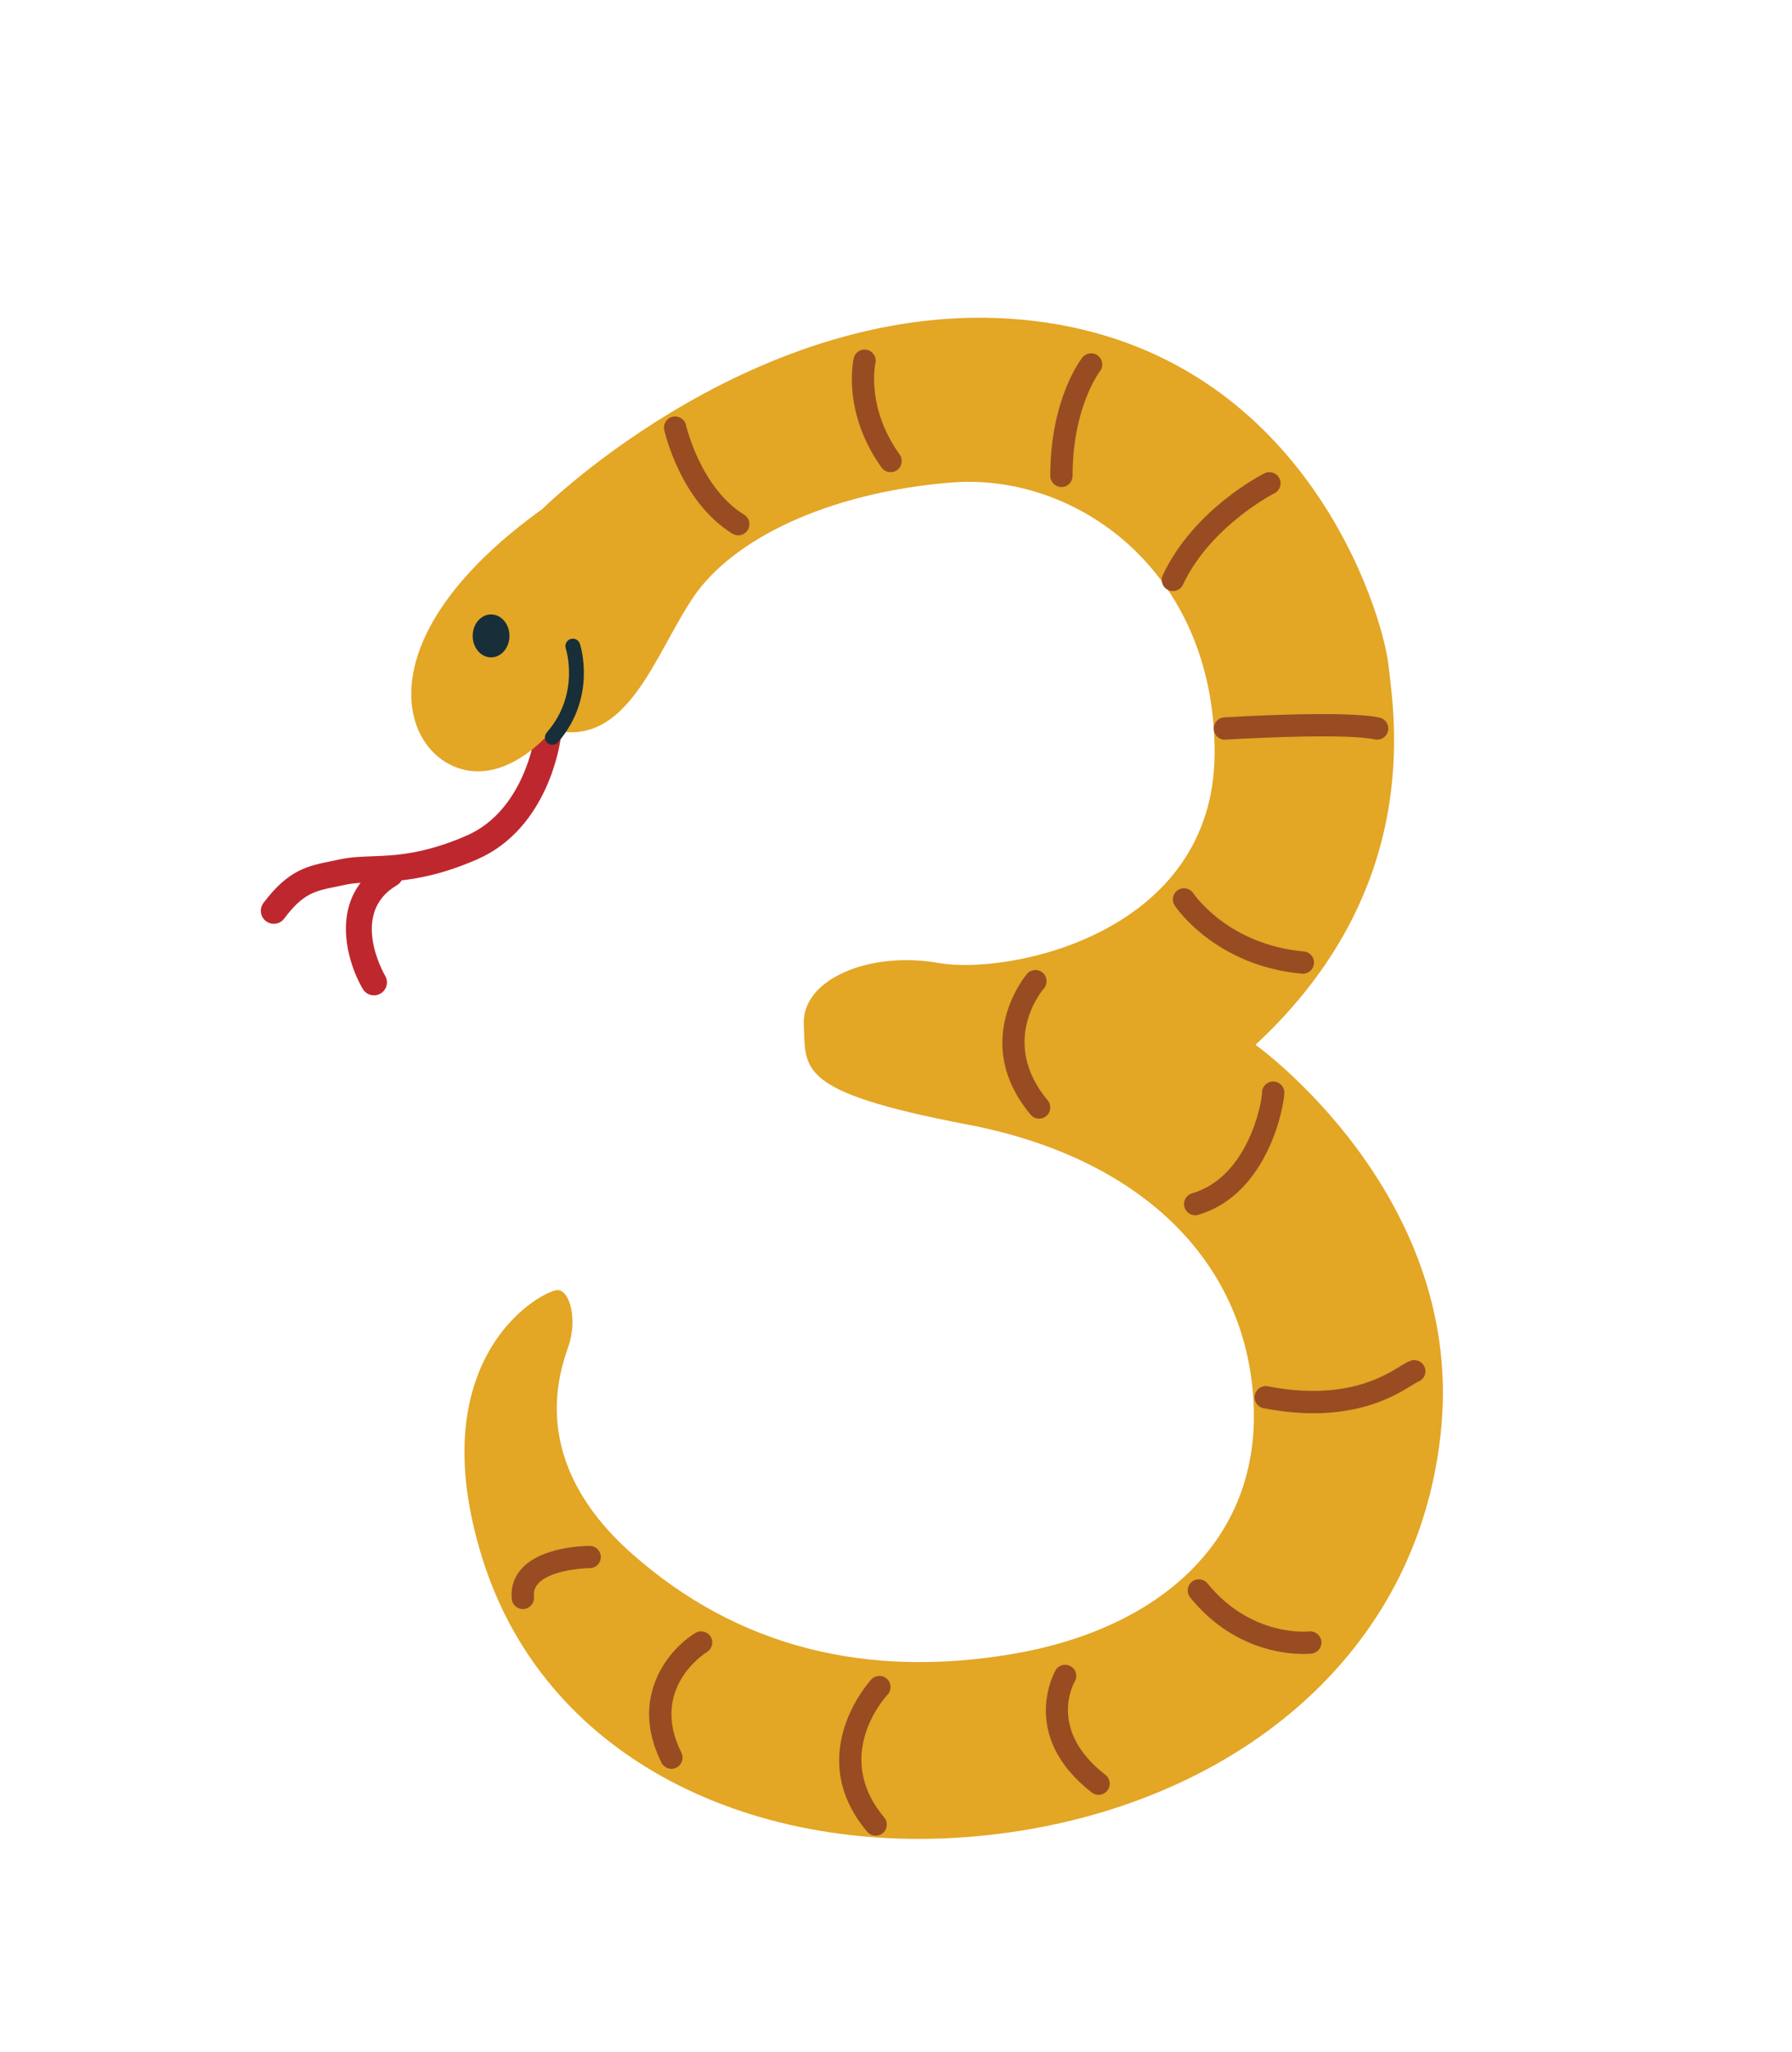 <?xml version="1.0" encoding="utf-8"?>
<!-- Generator: Adobe Illustrator 16.0.0, SVG Export Plug-In . SVG Version: 6.00 Build 0)  -->
<!DOCTYPE svg PUBLIC "-//W3C//DTD SVG 1.1//EN" "http://www.w3.org/Graphics/SVG/1.1/DTD/svg11.dtd">
<svg version="1.1" id="Layer_1" xmlns="http://www.w3.org/2000/svg" xmlns:xlink="http://www.w3.org/1999/xlink" x="0px" y="0px"
	 width="87.363px" height="100px" viewBox="0 0 87.363 100" enable-background="new 0 0 87.363 100" xml:space="preserve">
<g>
	<path fill="#BF272E" d="M13.35,45.025c-0.133,0-0.267-0.041-0.38-0.126c-0.28-0.211-0.337-0.607-0.127-0.888
		c1.214-1.619,2.155-1.809,3.347-2.047c0.133-0.027,0.271-0.055,0.416-0.086c0.479-0.103,0.978-0.122,1.505-0.142
		c1.135-0.041,2.547-0.095,4.65-1.015c2.812-1.23,3.309-4.845,3.313-4.88c0.044-0.347,0.36-0.595,0.708-0.549
		c0.347,0.044,0.593,0.359,0.549,0.707c-0.022,0.178-0.583,4.361-4.062,5.883c-2.324,1.017-3.936,1.076-5.112,1.121
		c-0.49,0.018-0.915,0.033-1.287,0.113c-0.149,0.032-0.293,0.062-0.431,0.09c-1.104,0.221-1.658,0.332-2.583,1.564
		C13.732,44.938,13.542,45.025,13.35,45.025"/>
	<path fill="#BF272E" d="M18.232,48.512c-0.218,0-0.43-0.111-0.548-0.314c-0.834-1.429-1.692-4.554,1.024-6.146
		c0.301-0.178,0.69-0.076,0.867,0.227c0.177,0.302,0.076,0.689-0.227,0.867c-2.316,1.358-0.643,4.291-0.57,4.415
		c0.177,0.302,0.074,0.69-0.228,0.866C18.451,48.485,18.341,48.512,18.232,48.512"/>
	<path fill="#E3A625" d="M26.93,35.577c0,0-2.392,2.989-4.982,1.693c-2.592-1.295-3.688-6.576,4.484-12.455
		c0,0,10.861-10.762,24.014-9.168c13.154,1.594,16.94,14.15,17.24,16.74c0.299,2.592,1.693,10.962-6.478,18.535
		c0,0,10.063,7.174,9.067,18.533c-0.996,11.361-10.363,18.535-21.623,19.93c-11.26,1.396-21.922-3.288-25.111-13.352
		c-3.188-10.064,3.09-13.254,3.688-13.154s0.896,1.495,0.498,2.69c-0.398,1.196-2.093,5.581,3.089,10.164s11.46,6.078,18.534,4.883
		c7.075-1.196,12.157-5.48,11.758-12.356c-0.397-6.875-5.58-11.857-13.949-13.452c-8.371-1.595-7.873-2.69-7.973-4.883
		s3.189-3.587,6.577-2.989s13.452-1.395,13.452-10.264c0-8.868-6.775-13.651-12.854-13.153c-6.078,0.499-10.662,2.79-12.556,5.581
		C31.912,31.889,30.616,36.473,26.93,35.577"/>
	<path fill="#182E39" d="M24.837,30.993c0,0.578-0.401,1.047-0.897,1.047c-0.495,0-0.896-0.469-0.896-1.047s0.401-1.046,0.896-1.046
		C24.436,29.947,24.837,30.415,24.837,30.993"/>
	<path fill="none" stroke="#182E39" stroke-width="0.724" stroke-linecap="round" stroke-miterlimit="10" d="M27.926,31.491
		c0,0,0.797,2.387-0.996,4.448"/>
	<path fill="#994C22" d="M35.992,26.092c-0.098,0-0.196-0.027-0.285-0.081c-2.521-1.552-3.291-4.911-3.323-5.054
		c-0.065-0.292,0.119-0.582,0.411-0.646c0.295-0.066,0.584,0.118,0.648,0.411c0.008,0.03,0.709,3.056,2.834,4.364
		c0.255,0.156,0.335,0.491,0.178,0.746C36.353,26,36.174,26.092,35.992,26.092"/>
	<path fill="#994C22" d="M43.417,23.013c-0.169,0-0.337-0.079-0.442-0.228c-1.932-2.703-1.379-5.221-1.354-5.327
		c0.067-0.292,0.358-0.476,0.651-0.407c0.292,0.067,0.474,0.358,0.407,0.65c-0.021,0.098-0.45,2.171,1.181,4.453
		c0.174,0.244,0.117,0.583-0.127,0.758C43.637,22.98,43.526,23.013,43.417,23.013"/>
	<path fill="#994C22" d="M51.746,23.738c-0.3,0-0.543-0.243-0.543-0.544c0-3.769,1.504-5.691,1.568-5.771
		c0.188-0.234,0.529-0.271,0.763-0.085c0.233,0.188,0.272,0.528,0.087,0.762c-0.014,0.017-1.331,1.736-1.331,5.095
		C52.29,23.495,52.047,23.738,51.746,23.738"/>
	<path fill="#994C22" d="M57.179,28.808c-0.077,0-0.156-0.017-0.231-0.052c-0.271-0.128-0.388-0.451-0.26-0.723
		c1.512-3.213,4.816-4.893,4.957-4.963c0.268-0.135,0.594-0.025,0.728,0.242c0.135,0.269,0.026,0.595-0.241,0.729
		c-0.031,0.016-3.112,1.59-4.46,4.455C57.578,28.693,57.383,28.808,57.179,28.808"/>
	<path fill="#994C22" d="M67.139,36.051c-0.039,0-0.078-0.004-0.118-0.013c-1.274-0.284-5.682-0.088-7.272,0.012
		c-0.306,0.021-0.558-0.209-0.576-0.509c-0.019-0.299,0.209-0.557,0.508-0.576c0.24-0.015,5.892-0.363,7.576,0.012
		c0.293,0.065,0.479,0.355,0.413,0.648C67.612,35.879,67.389,36.051,67.139,36.051"/>
	<path fill="#994C22" d="M63.518,47.459c-0.017,0-0.033,0-0.05-0.002c-4.194-0.382-6.118-3.199-6.197-3.318
		c-0.167-0.25-0.1-0.587,0.15-0.754c0.249-0.166,0.586-0.099,0.753,0.15c0.074,0.11,1.741,2.508,5.393,2.84
		c0.299,0.026,0.519,0.291,0.492,0.59C64.032,47.248,63.795,47.459,63.518,47.459"/>
	<path fill="#994C22" d="M50.66,54.522c-0.155,0-0.31-0.066-0.417-0.196c-2.979-3.574-0.201-6.829-0.173-6.862
		c0.197-0.226,0.541-0.248,0.767-0.051s0.248,0.54,0.052,0.766c-0.095,0.11-2.185,2.604,0.188,5.452
		c0.192,0.23,0.161,0.573-0.069,0.766C50.906,54.481,50.783,54.522,50.66,54.522"/>
	<path fill="#994C22" d="M58.266,59.23c-0.235,0-0.451-0.153-0.521-0.39c-0.084-0.289,0.08-0.59,0.368-0.675
		c2.735-0.805,3.413-4.425,3.413-4.911c0-0.301,0.243-0.543,0.543-0.543s0.543,0.242,0.543,0.543c0,0.618-0.781,4.949-4.192,5.953
		C58.367,59.223,58.316,59.23,58.266,59.23"/>
	<path fill="#994C22" d="M64.037,68.881c-0.723,0-1.531-0.072-2.434-0.245c-0.295-0.057-0.488-0.342-0.431-0.636
		c0.057-0.295,0.344-0.487,0.636-0.432c3.711,0.715,5.635-0.47,6.455-0.976c0.211-0.13,0.363-0.224,0.514-0.273
		c0.285-0.095,0.593,0.06,0.688,0.344c0.094,0.284-0.058,0.59-0.341,0.687c-0.046,0.019-0.181,0.102-0.29,0.168
		C68.108,67.965,66.622,68.881,64.037,68.881"/>
	<path fill="#994C22" d="M63.528,80.613c-0.979,0-3.483-0.266-5.503-2.751c-0.189-0.232-0.154-0.575,0.078-0.765
		c0.233-0.19,0.576-0.153,0.765,0.079c2.141,2.635,4.919,2.342,4.947,2.338c0.292-0.033,0.568,0.179,0.603,0.477
		c0.036,0.298-0.178,0.568-0.476,0.604C63.916,80.597,63.768,80.613,63.528,80.613"/>
	<path fill="#994C22" d="M53.557,87.479c-0.116,0-0.233-0.037-0.333-0.115c-3.598-2.798-1.78-5.928-1.762-5.959
		c0.154-0.258,0.487-0.341,0.745-0.187c0.256,0.153,0.34,0.485,0.188,0.743c-0.058,0.1-1.32,2.355,1.496,4.545
		c0.237,0.185,0.279,0.525,0.096,0.763C53.879,87.407,53.719,87.479,53.557,87.479"/>
	<path fill="#994C22" d="M42.693,89.471c-0.155,0-0.309-0.066-0.416-0.193c-3.174-3.769,0.167-7.387,0.201-7.424
		c0.206-0.217,0.55-0.228,0.768-0.021c0.219,0.205,0.229,0.549,0.022,0.768c-0.116,0.124-2.7,2.961-0.161,5.978
		c0.193,0.229,0.164,0.571-0.065,0.765C42.94,89.428,42.816,89.471,42.693,89.471"/>
	<path fill="#994C22" d="M32.733,86.211c-0.199,0-0.392-0.11-0.486-0.301c-1.609-3.217,0.376-5.541,1.651-6.319
		c0.256-0.157,0.59-0.077,0.746,0.18c0.156,0.256,0.076,0.589-0.178,0.746c-0.121,0.075-2.806,1.792-1.248,4.908
		c0.134,0.269,0.025,0.595-0.243,0.729C32.898,86.193,32.814,86.211,32.733,86.211"/>
	<path fill="#994C22" d="M25.488,78.424c-0.277,0-0.514-0.212-0.54-0.494c-0.051-0.562,0.118-1.075,0.488-1.48
		c0.979-1.073,3.077-1.104,3.312-1.104c0.3,0,0.542,0.242,0.543,0.543c0,0.3-0.242,0.543-0.542,0.543
		c-0.51,0.002-1.955,0.139-2.512,0.751c-0.166,0.181-0.231,0.388-0.207,0.649c0.026,0.299-0.193,0.562-0.492,0.59
		C25.522,78.424,25.506,78.424,25.488,78.424"/>
</g>
</svg>
